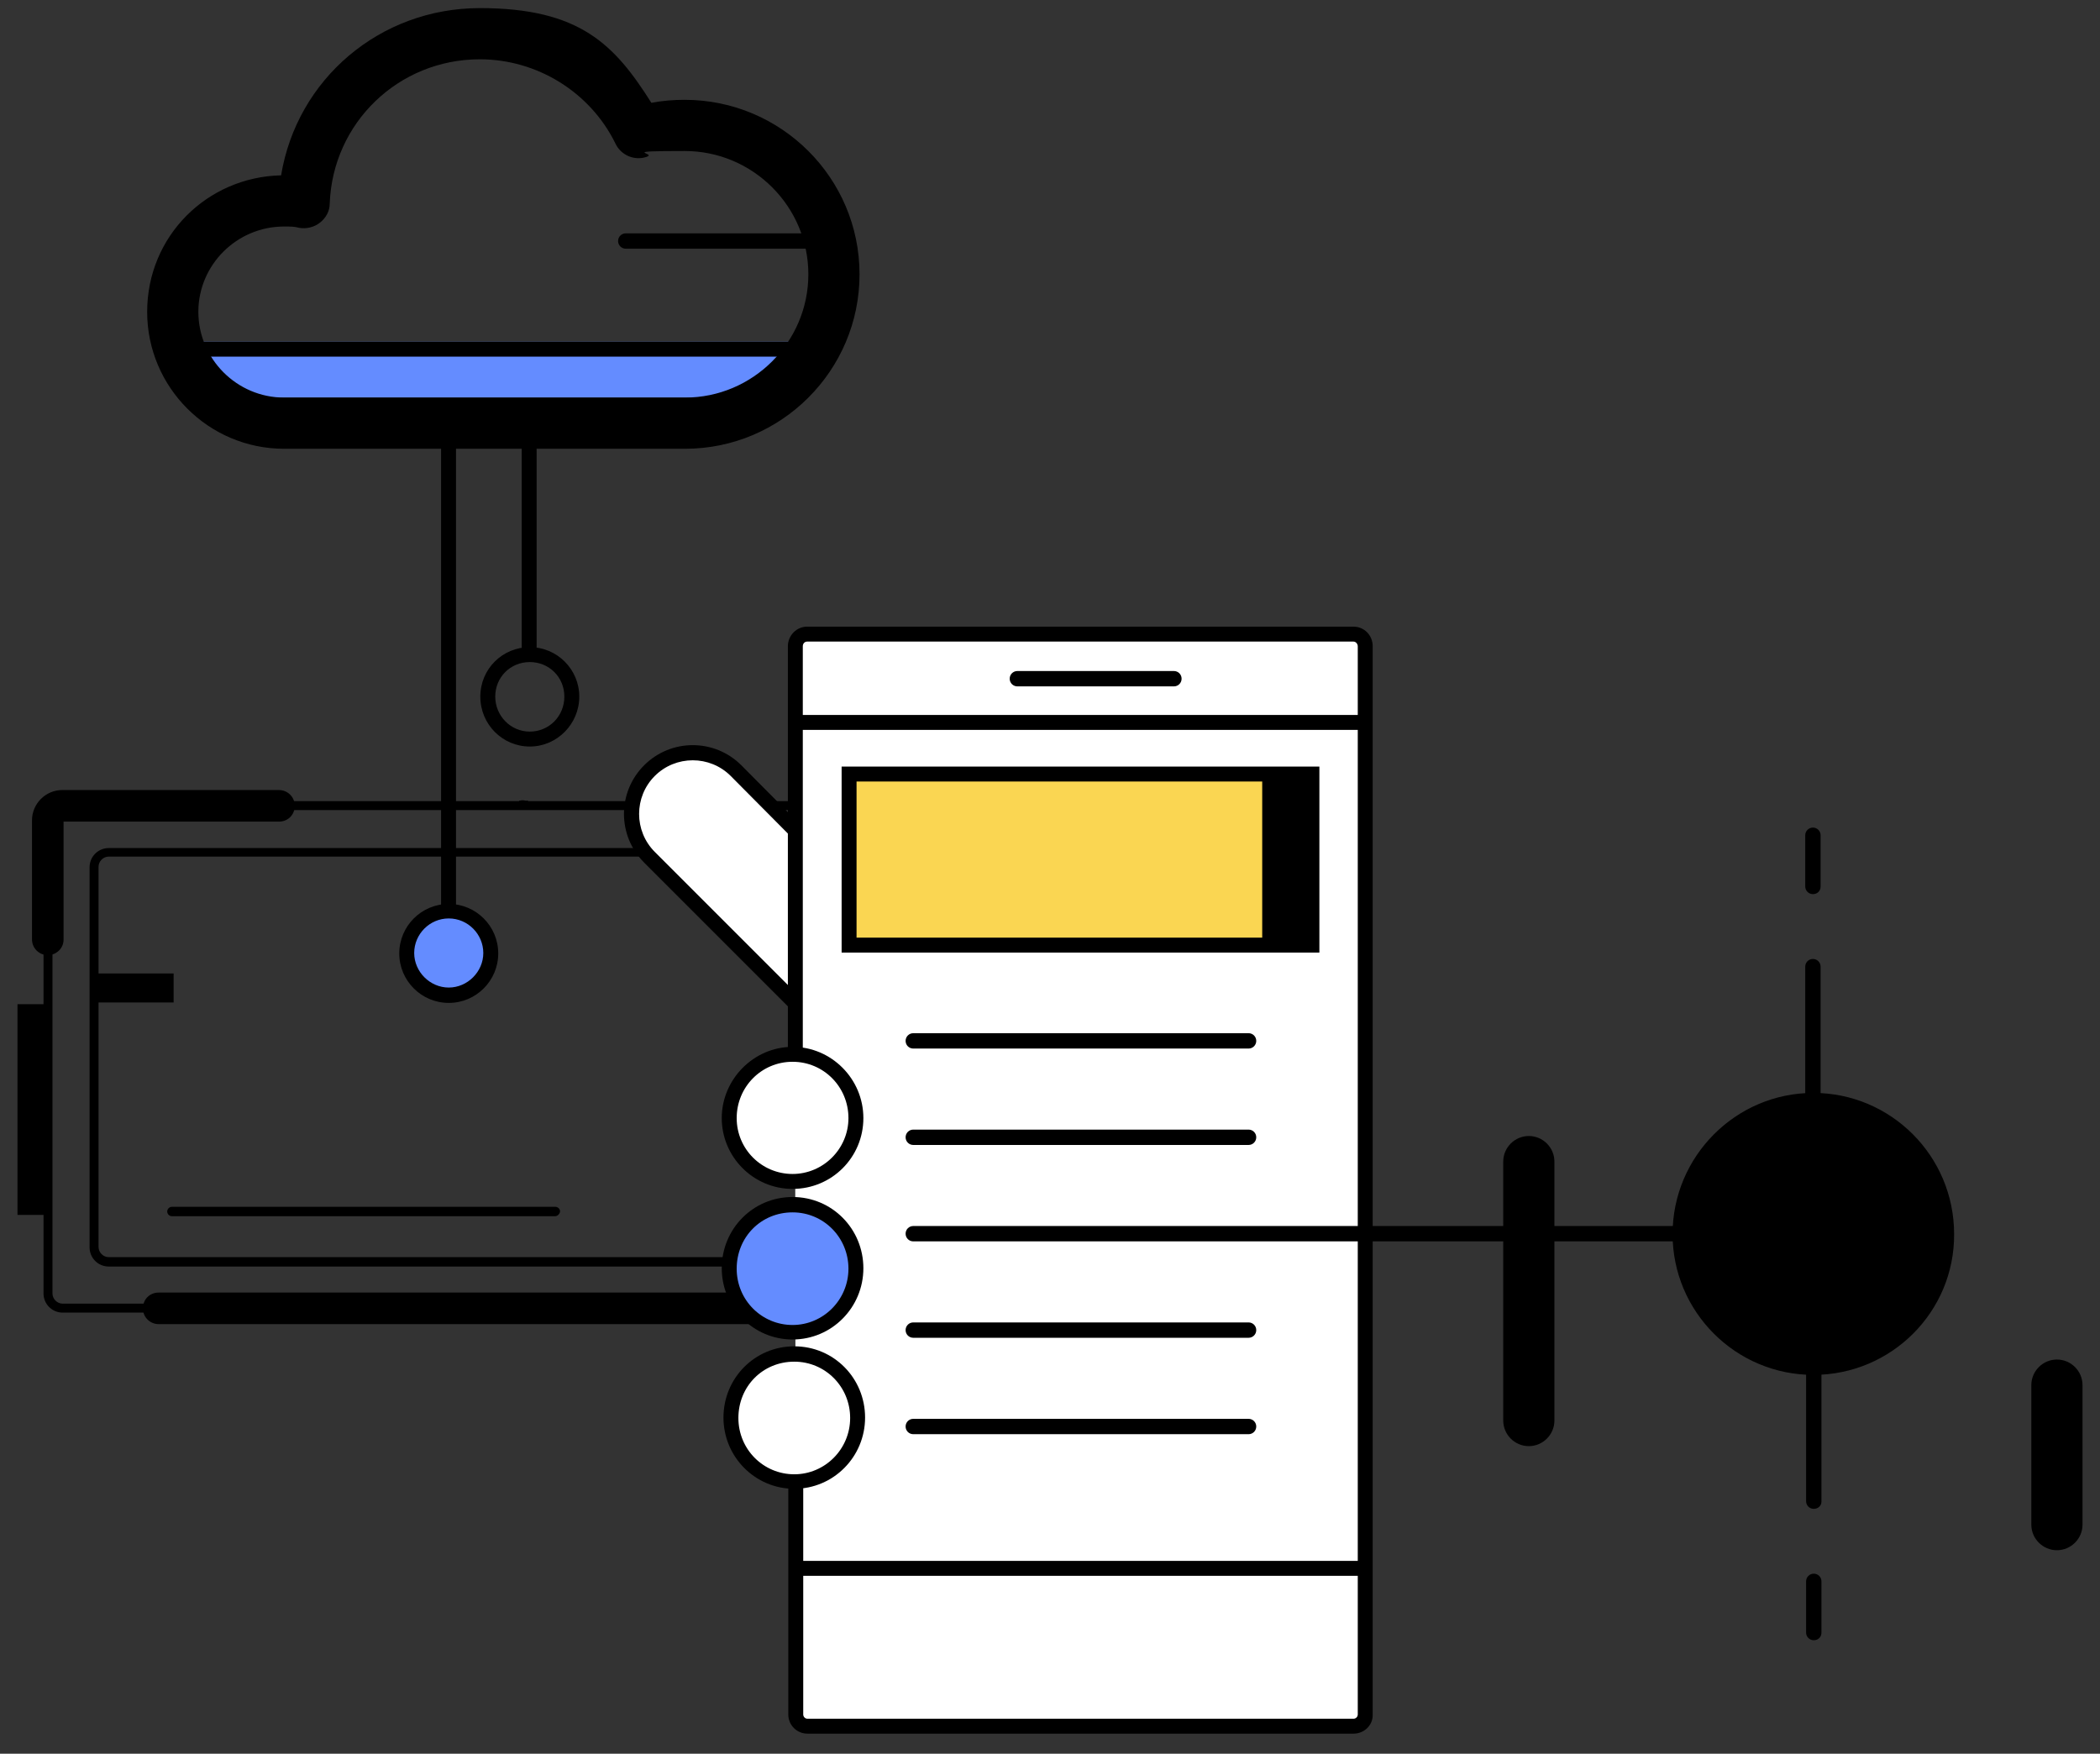 <?xml version="1.0" encoding="UTF-8"?>
<svg id="Layer_2" data-name="Layer 2" xmlns="http://www.w3.org/2000/svg" version="1.1" viewBox="0 0 492.3 411.1">
  <rect x="0" y="0" width="492.3" height="411.1" fill="#333333" stroke="none"/>
  <defs>
    <style>
      .cls-1 {
        fill: #000;
      }

      .cls-1, .cls-2, .cls-3, .cls-4, .cls-5 {
        stroke-width: 0px;
      }

      .cls-2 {
        fill: #648cff;
      }

      .cls-3 {
        fill: #fad652;
      }

      .cls-4 {
        fill: #f2f5f0;
      }

      .cls-5 {
        fill: #fff;
      }
    </style>
  </defs>
  <rect class="cls-4" x="197.3" y="179.7" width="98.6" height="41.9"/>
  <g id="Artwork">
    <rect class="cls-2" x="46.5" y="80.1" width="139.3" height="13.1"/>
    <circle class="cls-2" cx="105.2" cy="223.9" r="9.9"/>
    <path class="cls-1" d="M124.2,175c-6.4,0-11.6-5.2-11.6-11.7s5.2-11.6,11.6-11.6,11.6,5.2,11.6,11.6-5.2,11.7-11.6,11.7ZM124.2,155.2c-4.6,0-8.1,3.6-8.1,8.1s3.6,8.2,8.1,8.2,8.1-3.6,8.1-8.2-3.6-8.1-8.1-8.1Z"/>
    <path class="cls-1" d="M105.2,235.1c-6.4,0-11.6-5.2-11.6-11.6s5.2-11.6,11.6-11.6,11.6,5.2,11.6,11.6-5.2,11.6-11.6,11.6ZM105.2,215.3c-4.5,0-8.1,3.7-8.1,8.1s3.7,8.1,8.1,8.1,8.1-3.7,8.1-8.1-3.6-8.1-8.1-8.1Z"/>
    <path class="cls-1" d="M160.6,105.2h-94c-17.7,0-32.1-14.4-32.1-32.1s14-31.6,31.4-32C69.6,18.6,89,1.9,112.5,1.9s31.6,8.6,40.2,22.2c2.6-.5,5.2-.7,7.8-.7,22.6,0,41,18.3,41,40.9s-18.4,40.9-40.9,40.9ZM66.6,53.1c-11.1,0-20.1,9-20.1,20s9,20.1,20.1,20.1h94c15.9,0,28.9-13,28.9-28.9s-13-28.9-29-28.9-6.1.5-9,1.4c-2.8.9-5.9-.4-7.2-3.1-5.9-12.1-18.4-19.8-31.8-19.8-19.1,0-34.5,14.9-35.2,33.8,0,1.8-.9,3.4-2.3,4.5s-3.2,1.5-4.9,1.2c-1-.3-2.1-.3-3.5-.3Z"/>
    <rect class="cls-1" x="122.3" y="99.1" width="3.5" height="54.1"/>
    <rect class="cls-1" x="103.4" y="99.1" width="3.5" height="114.5"/>
    <path class="cls-1" d="M194.7,58.3h-48c-1,0-1.8-.8-1.8-1.8s.8-1.8,1.8-1.8h48c1,0,1.8.8,1.8,1.8s-.9,1.8-1.8,1.8Z"/>
    <rect class="cls-1" x="44.6" y="80.1" width="142.1" height="3.5"/>
  </g>
  <g id="Artwork-2" data-name="Artwork">
    <path class="cls-1" d="M195.5,307.7H14.7c-2.5,0-4.5-2-4.5-4.5v-110.9c0-2.5,2-4.5,4.5-4.5h180.9c2.5,0,4.5,2,4.5,4.5v110.9c0,2.5-2,4.5-4.6,4.5ZM14.7,189.9c-1.3,0-2.4,1.1-2.4,2.4v110.9c0,1.3,1.1,2.4,2.4,2.4h180.9c1.3,0,2.4-1.1,2.4-2.4v-110.9c0-1.3-1.1-2.4-2.4-2.4H14.7Z"/>
    <path class="cls-1" d="M195.5,310.4H37.2c-2,0-3.7-1.6-3.7-3.7s1.6-3.7,3.7-3.7h158.2v-26.6c0-2,1.6-3.7,3.7-3.7s3.7,1.6,3.7,3.7v26.8c0,3.9-3.3,7.2-7.3,7.2Z"/>
    <path class="cls-1" d="M11.2,223.9c-2,0-3.7-1.6-3.7-3.7v-27.9c0-3.9,3.2-7.1,7.1-7.1h50.8c2,0,3.7,1.6,3.7,3.7s-1.6,3.7-3.7,3.7H14.9v27.7c0,2-1.7,3.6-3.7,3.6Z"/>
    <path class="cls-1" d="M184.7,296.9H25.5c-2.5,0-4.5-2-4.5-4.5v-89.1c0-2.5,2-4.5,4.5-4.5h159.1c2.5,0,4.5,2,4.5,4.5v89.1c0,2.4-1.9,4.5-4.4,4.5ZM25.5,200.8c-1.3,0-2.4,1.1-2.4,2.4v89.1c0,1.3,1.1,2.4,2.4,2.4h159.1c1.3,0,2.4-1.1,2.4-2.4v-89.1c0-1.3-1.1-2.4-2.4-2.4H25.5Z"/>
    <path class="cls-1" d="M122.4,187.6c-.2,0-.5.1-.7.1h0v1.9h2.1v-1.9h-.6c-.3-.1-.5-.1-.7-.1Z"/>
    <path class="cls-1" d="M130.1,285.1H40.3c-.6,0-1.1-.5-1.1-1.1s.5-1.1,1.1-1.1h89.9c.6,0,1.1.5,1.1,1.1-.1.6-.6,1.1-1.2,1.1Z"/>
    <rect class="cls-1" x="22.4" y="228.2" width="18.3" height="6.8"/>
    <rect class="cls-1" x="4.1" y="235.4" width="6.8" height="49.4"/>
  </g>
  <g id="Artwork-3" data-name="Artwork">
    <g>
      <path class="cls-5" d="M263.1,386.5c0,5.5-4.4,9.9-9.9,9.9s-9.9-4.4-9.9-9.9,4.4-9.9,9.9-9.9,9.9,4.4,9.9,9.9Z"/>
      <path class="cls-1" d="M253.2,398.1c-6.4,0-11.6-5.2-11.6-11.7s5.2-11.6,11.6-11.6,11.6,5.2,11.6,11.6-5.1,11.7-11.6,11.7ZM253.2,378.3c-4.6,0-8.1,3.6-8.1,8.1s3.6,8.2,8.1,8.2,8.1-3.6,8.1-8.2c.1-4.5-3.5-8.1-8.1-8.1Z"/>
    </g>
    <g>
      <path class="cls-5" d="M186.6,235.4l-34.4-34.4c-5.6-5.6-5.6-14.7,0-20.3s14.7-5.6,20.3,0l13.9,14"/>
      <path class="cls-1" d="M185.4,236.6l-34.4-34.4c-6.3-6.3-6.3-16.5,0-22.8s16.5-6.3,22.8,0l13.9,14-2.5,2.5-13.9-14c-4.9-4.9-12.9-4.9-17.8,0-4.9,4.9-4.9,12.9,0,17.8l34.4,34.4-2.5,2.5Z"/>
    </g>
    <g>
      <path class="cls-5" d="M186.4,247.5v-96c0-1.6,1.3-2.8,2.8-2.8h128.1c1.6,0,2.8,1.3,2.8,2.8v250.4c0,1.6-1.3,2.8-2.8,2.8h-128c-1.6,0-2.8-1.3-2.8-2.8v-54.8"/>
      <path class="cls-1" d="M317.3,406.4h-128c-2.5,0-4.5-2-4.5-4.5v-54.8h3.5v54.8c0,.5.4,1,1,1h128c.5,0,1-.4,1-1v-250.4c0-.5-.4-1.1-1-1.1h-128.1c-.5,0-1,.4-1,1.1v96h-3.5v-96c0-2.5,2-4.6,4.5-4.6h128.1c2.5,0,4.5,2,4.5,4.6v250.4c.1,2.5-2,4.5-4.5,4.5Z"/>
    </g>
    <g>
      <path class="cls-5" d="M200.7,262.1c0,8.2-6.7,14.9-14.9,14.9s-14.9-6.7-14.9-14.9,6.6-14.9,14.9-14.9c8.3,0,14.9,6.7,14.9,14.9Z"/>
      <path class="cls-1" d="M185.8,278.7c-9.2,0-16.6-7.5-16.6-16.6s7.5-16.7,16.6-16.7,16.6,7.5,16.6,16.7c0,9.2-7.4,16.6-16.6,16.6ZM185.8,248.9c-7.3,0-13.1,5.9-13.1,13.2s5.9,13.1,13.1,13.1,13.1-5.9,13.1-13.1c0-7.3-5.8-13.2-13.1-13.2Z"/>
    </g>
    <g>
      <path class="cls-2" d="M200.7,297.4c0,8.2-6.7,14.9-14.9,14.9s-14.9-6.6-14.9-14.9,6.6-14.9,14.9-14.9,14.9,6.7,14.9,14.9Z"/>
      <path class="cls-1" d="M185.8,314c-9.2,0-16.6-7.5-16.6-16.7s7.3-16.7,16.6-16.7,16.6,7.5,16.6,16.7-7.4,16.7-16.6,16.7ZM185.8,284.2c-7.4,0-13.1,5.8-13.1,13.2s5.9,13.2,13.1,13.2,13.1-5.9,13.1-13.2-5.8-13.2-13.1-13.2Z"/>
    </g>
    <g>
      <path class="cls-5" d="M201.1,332.4c0,8.2-6.7,14.9-14.9,14.9s-14.9-6.6-14.9-14.9,6.6-14.9,14.9-14.9,14.9,6.7,14.9,14.9Z"/>
      <path class="cls-1" d="M186.2,349c-9.2,0-16.6-7.5-16.6-16.7s7.3-16.7,16.6-16.7,16.6,7.5,16.6,16.7-7.4,16.7-16.6,16.7ZM186.2,319.2c-7.4,0-13.1,5.8-13.1,13.2s5.9,13.2,13.1,13.2,13.1-5.9,13.1-13.2-5.8-13.2-13.1-13.2Z"/>
    </g>
    <rect class="cls-1" x="186.4" y="167.6" width="133.8" height="3.5"/>
    <g>
      <rect class="cls-3" x="199" y="181.5" width="108.5" height="40.1"/>
      <path class="cls-1" d="M309.3,223.3h-112v-43.6h112v43.6ZM200.8,219.8h105v-36.6h-105v36.6h0Z"/>
    </g>
    <path class="cls-1" d="M292.7,245.8h-78.6c-1,0-1.8-.8-1.8-1.8s.8-1.8,1.8-1.8h78.6c1,0,1.8.8,1.8,1.8s-.8,1.8-1.8,1.8Z"/>
    <path class="cls-1" d="M292.7,268.4h-78.6c-1,0-1.8-.8-1.8-1.8s.8-1.8,1.8-1.8h78.6c1,0,1.8.8,1.8,1.8s-.8,1.8-1.8,1.8Z"/>
    <path class="cls-1" d="M393.9,291h-179.8c-1,0-1.8-.8-1.8-1.8s.8-1.8,1.8-1.8h179.8c1,0,1.8.8,1.8,1.8s-.8,1.8-1.8,1.8Z"/>
    <path class="cls-1" d="M292.7,313.6h-78.6c-1,0-1.8-.8-1.8-1.8s.8-1.8,1.8-1.8h78.6c1,0,1.8.8,1.8,1.8s-.8,1.8-1.8,1.8Z"/>
    <path class="cls-1" d="M292.7,336.2h-78.6c-1,0-1.8-.8-1.8-1.8s.8-1.8,1.8-1.8h78.6c1,0,1.8.8,1.8,1.8s-.8,1.8-1.8,1.8Z"/>
    <rect class="cls-1" x="186.6" y="365.9" width="133.8" height="3.5"/>
    <path class="cls-1" d="M275.2,160.9h-36.7c-1,0-1.8-.8-1.8-1.8s.8-1.8,1.8-1.8h36.7c1,0,1.8.8,1.8,1.8s-.8,1.8-1.8,1.8Z"/>
    <g>
      <path class="cls-1" d="M456.4,289.3c0,17.3-14,31.3-31.3,31.3s-31.3-14-31.3-31.3,14-31.3,31.3-31.3,31.3,14,31.3,31.3Z"/>
      <path class="cls-1" d="M425.1,322.3c-18.2,0-33-14.8-33-33s14.8-33.1,33-33.1,33,14.8,33,33.1c.1,18.2-14.7,33-33,33ZM425.1,259.7c-16.3,0-29.5,13.3-29.5,29.6s13.3,29.5,29.5,29.5,29.5-13.3,29.5-29.5-13.2-29.6-29.5-29.6Z"/>
    </g>
    <path class="cls-1" d="M358.4,339c-3.3,0-6-2.7-6-6v-60.7c0-3.3,2.7-6,6-6s6,2.7,6,6v60.7c0,3.3-2.7,6-6,6Z"/>
    <path class="cls-1" d="M482.2,363.4c-3.3,0-6-2.7-6-6v-32.7c0-3.3,2.7-6,6-6s6,2.7,6,6v32.7c0,3.3-2.7,6-6,6Z"/>
    <rect class="cls-1" x="295.9" y="181.9" width="11.1" height="39.7"/>
    <g>
      <path class="cls-1" d="M425,259.8c-1,0-1.8-.8-1.8-1.8v-31.4c0-1,.8-1.8,1.8-1.8s1.8.8,1.8,1.8v31.4c0,1.1-.8,1.8-1.8,1.8Z"/>
      <path class="cls-1" d="M425,209.6c-1,0-1.8-.8-1.8-1.8v-12c0-1,.8-1.8,1.8-1.8s1.8.8,1.8,1.8v12c0,1.1-.8,1.8-1.8,1.8Z"/>
    </g>
    <g>
      <path class="cls-1" d="M425.2,353.7c-1,0-1.8-.8-1.8-1.8v-31.4c0-1,.8-1.8,1.8-1.8s1.8.8,1.8,1.8v31.5c0,1-.8,1.7-1.8,1.7Z"/>
      <path class="cls-1" d="M425.2,384.5c-1,0-1.8-.8-1.8-1.8v-12c0-1,.8-1.8,1.8-1.8s1.8.8,1.8,1.8v12c0,1.1-.8,1.8-1.8,1.8Z"/>
    </g>
  </g>
</svg>